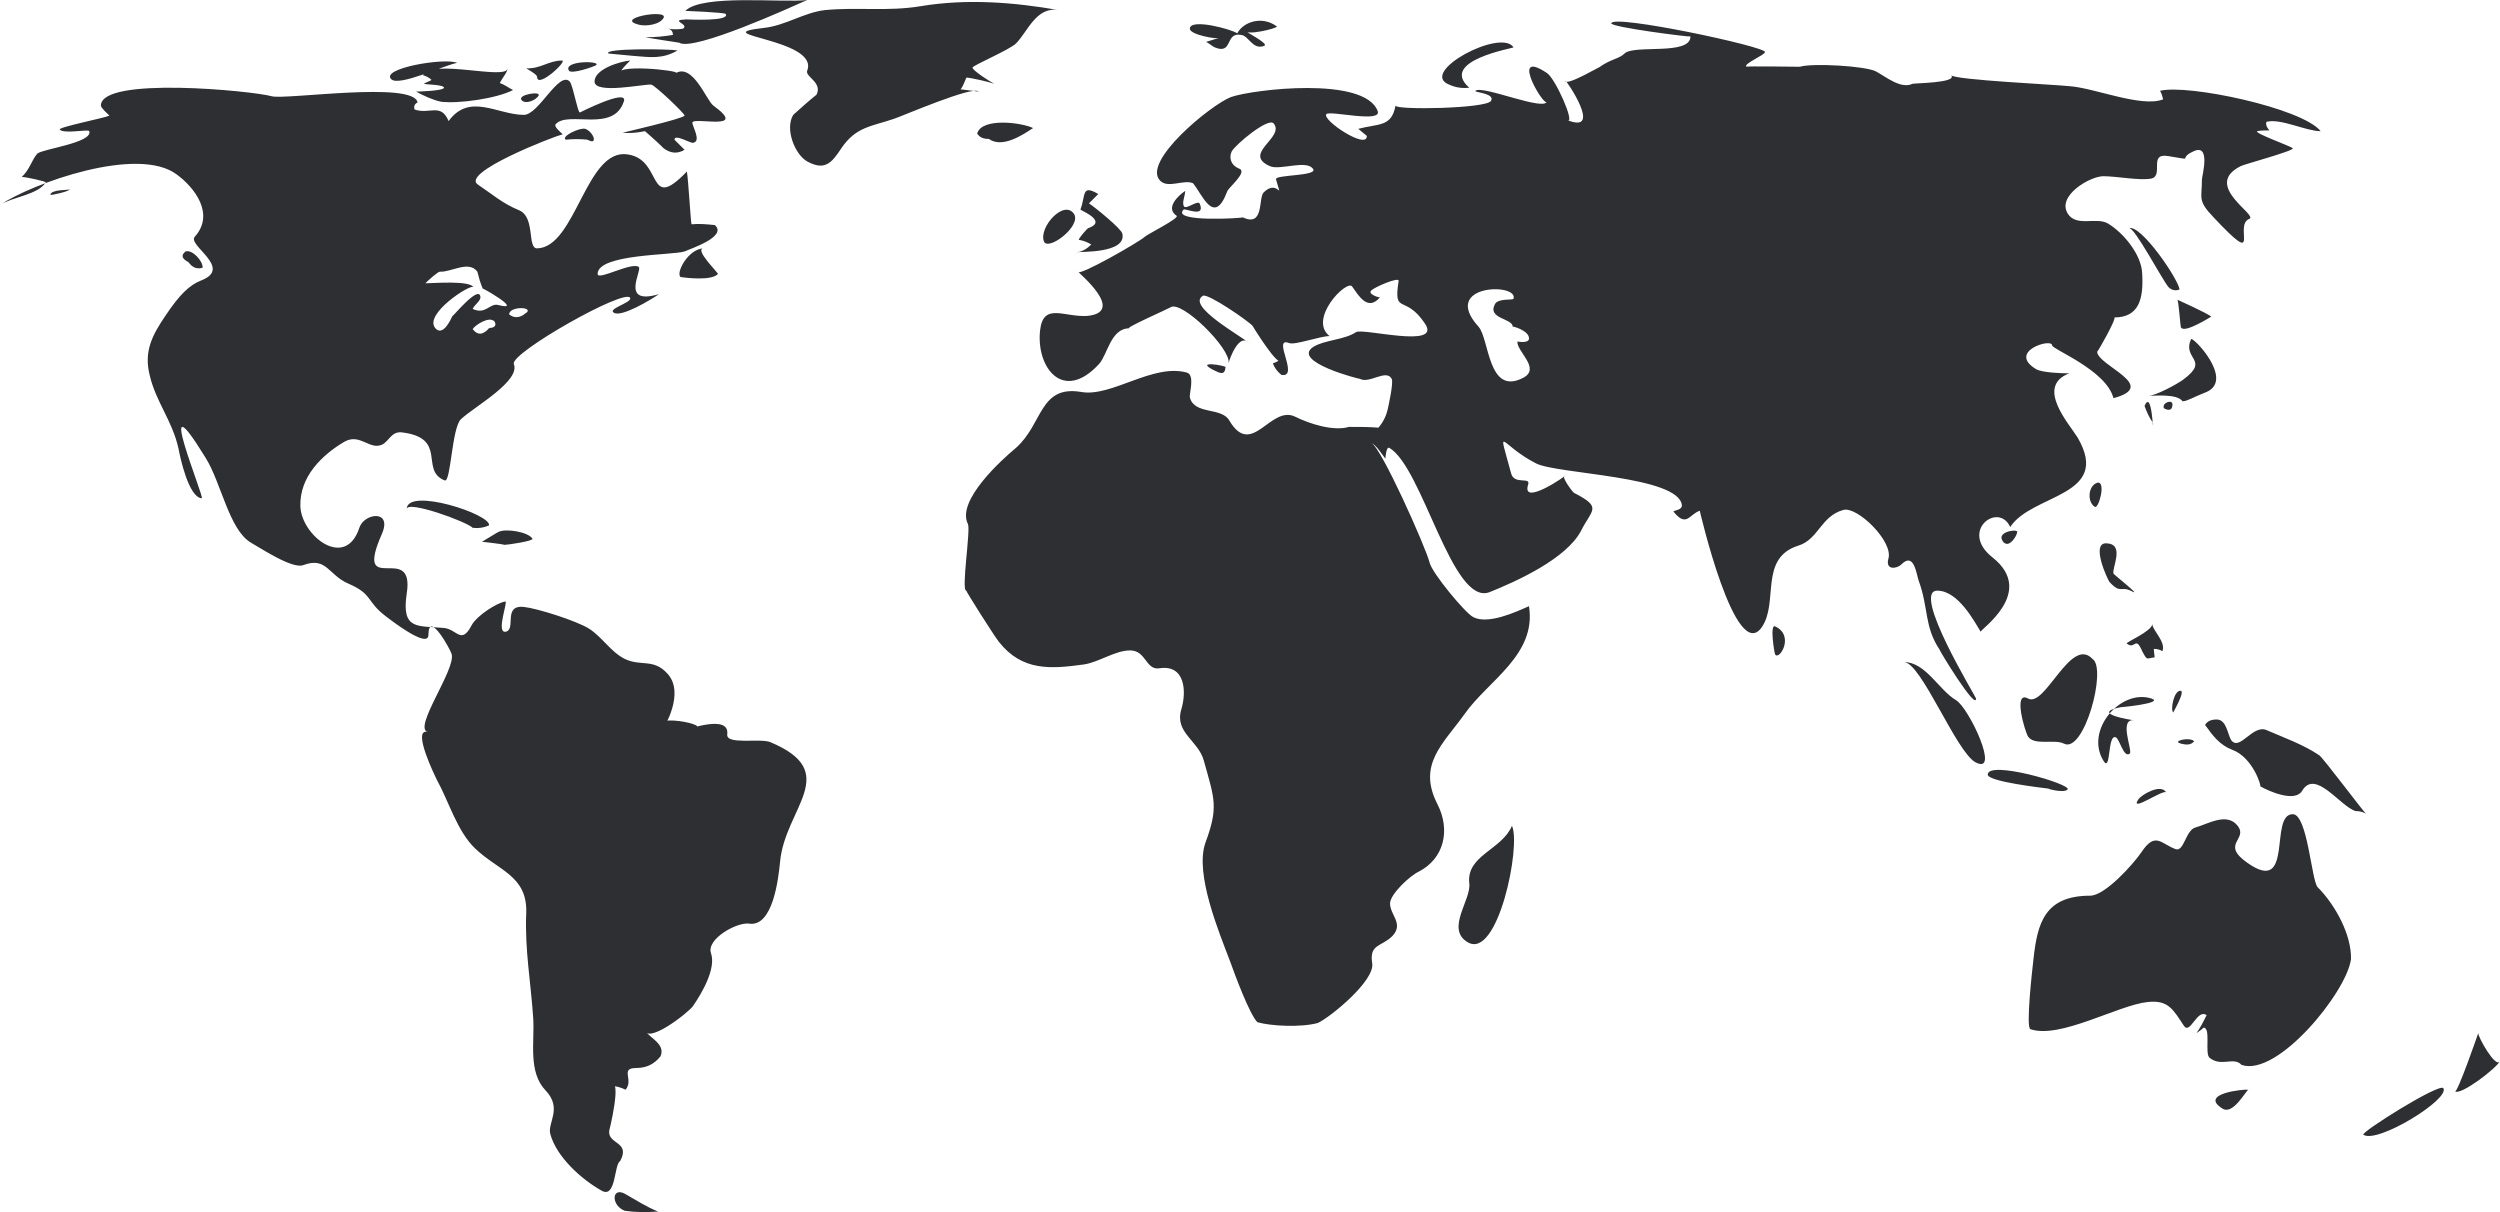 <?xml version="1.0" encoding="utf-8"?>
<!-- Generator: Adobe Illustrator 16.0.0, SVG Export Plug-In . SVG Version: 6.00 Build 0)  -->
<!DOCTYPE svg PUBLIC "-//W3C//DTD SVG 1.1//EN" "http://www.w3.org/Graphics/SVG/1.1/DTD/svg11.dtd">
<svg version="1.1" id="Layer_1" xmlns="http://www.w3.org/2000/svg" xmlns:xlink="http://www.w3.org/1999/xlink" x="0px" y="0px"
	 width="611.051px" height="296.259px" viewBox="0.569 247.933 611.051 296.259"
	 enable-background="new 0.569 247.933 611.051 296.259" xml:space="preserve">
<g>
	<path id="path2830" fill="#2E2F32" d="M153.285,543.878c-3.415-1.328-3.225-5.881,0-4.174c2.656,1.518,5.312,3.226,8.157,4.363
		C158.596,544.257,155.94,544.257,153.285,543.878z M147.593,538.945c-4.743-2.656-11.003-8.157-12.521-13.849
		c-0.759-2.656,3.035-6.261-1.139-10.624c-4.363-4.553-2.656-11.951-3.035-17.643c-0.569-8.727-2.087-16.884-1.708-25.61
		c0.379-9.296-6.829-10.435-12.521-15.936c-4.363-4.174-6.45-11.572-9.296-16.694c-0.379-0.759-6.26-12.711-2.276-11.763
		c-3.604-0.948,6.83-15.176,5.881-18.971c-0.189-0.948-5.691-11.003-5.691-4.742c0,3.604-9.675-3.984-10.434-4.554
		c-4.933-3.794-3.036-5.312-9.106-7.967c-4.933-2.087-5.312-6.64-11.003-4.553c-2.656,1.139-10.813-4.363-12.9-5.501
		c-5.312-3.225-7.209-14.607-11.003-20.678c-13.279-21.626-0.189,9.865-0.948,9.865c-3.225-0.189-5.312-10.054-5.691-12.141
		c-1.518-6.83-5.501-11.383-7.019-17.833c-1.518-5.881,0.569-9.865,3.794-14.608c3.415-5.122,5.881-7.588,8.917-8.727
		c7.588-3.035-3.604-8.537-1.708-10.624c4.933-5.501,0-11.952-4.363-15.177c-9.485-7.209-35.286,2.087-43.253,7.399
		c2.845-1.897,9.295-2.466,11.192-5.502c0.19-0.189-4.743-1.328-5.881-1.328c1.897-1.708,2.466-4.174,3.794-5.691
		c1.138-1.138,13.659-2.656,12.71-5.501c-0.19-0.569-6.071,0.759-7.209-0.379c-0.569-0.569,11.003-2.846,12.141-3.415
		c-0.569-0.569-2.086-1.897-2.086-2.466c0-7.209,36.993-3.604,41.736-2.277c3.225,0.949,34.716-3.794,35.665,1.518
		c-0.759,0.38-0.949,0.949-0.759,1.708c3.604,1.328,6.45-1.708,8.347,2.846c5.122-7.019,11.952-1.518,18.402-1.518
		c3.604,0,8.537-10.813,11.193-8.158c0.759,0.759,1.897,7.399,2.466,7.588c0,0,11.572-5.881,10.813-2.845
		c-2.466,7.968-13.659,2.276-16.694,5.691c-0.569,0.569,1.328,2.087,1.708,2.466c-2.276,0.569-25.231,9.485-20.678,12.331
		c3.415,2.276,5.881,4.553,10.055,6.26c3.984,1.708,1.897,9.296,4.363,9.296c9.485-0.19,11.952-24.662,22.196-22.955
		c8.727,1.328,4.553,14.417,14.418,4.173c0.379,2.276,0.948,12.71,1.138,12.9c1.897-0.19,3.794,0,5.691,0.189
		c3.225,2.846-6.261,5.881-7.399,6.45c-2.846,0.949-21.248,0.569-21.248,5.501c0,1.708,8.348-3.035,10.055-1.707
		c0.949,0.759-4.743,9.485,4.933,6.64c-1.897,1.328-9.106,5.691-11.003,4.553c-1.708-0.948,4.363-2.466,3.983-3.604
		c-0.948-2.656-29.405,13.47-28.456,16.125c1.708,4.173-9.675,10.434-12.9,13.469c-2.276,2.087-2.466,15.556-3.984,14.987
		c-6.26-2.466,0.949-10.434-10.624-11.762c-2.466-0.19-3.035,2.276-4.743,3.035c-3.035,1.328-5.312-2.845-9.106-0.759
		c-5.501,3.225-11.003,8.537-10.813,15.746c0.19,7.209,11.003,15.746,14.418,5.312c1.138-3.604,8.157-4.553,5.501,1.518
		c-7.019,15.936,8.158,1.518,6.071,14.607c-1.328,8.916,2.656,7.778,8.916,8.347c3.415,0.19,4.363,4.363,7.02-0.759
		c1.138-2.086,5.881-5.312,8.157-5.691c0.759-0.189-2.276,7.588,0,7.399c2.846-0.38-0.759-6.64,4.553-6.071
		c3.415,0.38,12.9,3.415,15.936,5.313c3.225,2.087,5.312,5.691,8.727,7.398c3.984,1.897,7.019-0.189,10.434,3.604
		c4.363,4.742-0.949,13.279-0.949,13.279c-4.174-4.174,15.746,0,5.122,0.38c0.949,0,11.003-3.794,10.434,1.138
		c-0.379,2.656,7.778,0.949,10.434,1.897c17.833,7.398,3.604,16.125,2.466,29.404c-0.379,3.795-1.707,15.936-7.588,14.987
		c-3.036-0.379-10.434,3.794-9.296,7.209c1.328,3.794-2.276,9.865-4.363,12.9c-0.759,1.328-11.952,10.244-11.952,5.312
		c0,2.087,5.501,3.604,3.984,7.02c-1.518,1.897-3.415,2.846-5.881,2.846c-4.174,0-0.569,2.846-2.656,5.312
		c-1.138-0.569-2.466-0.948-3.794-0.948c3.225-2.846-0.379,11.951-0.19,10.813c-0.569,3.604,5.312,2.655,2.656,7.588
		C150.628,532.495,151.198,541.032,147.593,538.945z M111.169,325.144c-0.379,0.759,6.64-7.968,6.829-4.553
		c0,0.949-1.518,1.897-1.897,2.846c3.225,1.518,4.174-1.518,6.26-0.949c6.64,1.708-4.743-4.743-3.794-3.984
		c-0.569-1.328-0.949-2.656-1.328-4.173c-2.086-2.846-6.45,0.189-9.106,0c-0.569,0-2.846,2.086-3.604,2.846
		c1.708,0,10.813-0.759,11.762,0.948c-0.569-0.948-12.331,6.64-9.296,10.055C108.893,330.266,110.79,325.903,111.169,325.144z
		 M120.085,328.179c1.518-0.19,1.897-0.759,1.328-1.708c-1.328-1.328-4.743,0.949-5.312,1.897
		C117.24,329.887,118.568,329.887,120.085,328.179C121.982,327.42,119.137,328.748,120.085,328.179z M129.002,324.575
		c2.466-1.708-3.984-1.897-3.984,0.19C126.156,325.713,127.484,325.713,129.002,324.575
		C129.95,323.816,127.484,325.523,129.002,324.575z M578.231,525.286c-0.759-0.569,18.592-12.71,19.54-11.382
		C599.479,516.56,581.646,527.563,578.231,525.286z M543.705,518.836c-5.691-3.604,5.312-4.742,6.45-4.553
		C549.586,514.283,546.361,520.733,543.705,518.836z M600.617,514.663c0.569,0.568,5.502-13.659,5.691-14.229
		c-0.189,0.759,4.363,8.916,5.312,6.829C610.861,508.972,601.945,515.801,600.617,514.663z M548.447,508.213
		c-1.896-2.087-4.932,0.569-7.777-1.708c-1.328-0.948,0.379-7.398-1.518-7.398c-0.569,0.569-1.139,0.948-1.708,1.328
		c0.948-1.328,1.708-2.846,2.467-4.363c-2.277-1.707-3.984,4.743-5.502,2.656c-2.656-3.984-3.794-6.45-8.916-5.881
		c-7.209,0.759-21.438,9.105-28.646,6.64c-1.138-0.38,0.38-14.039,0.759-17.264c0.949-8.537,2.656-15.366,13.849-15.366
		c3.604,0,10.435-7.589,12.521-10.624c3.414-5.122,4.742-2.087,8.347-0.759c2.087,0.759,2.466-4.743,4.933-5.312
		c2.846-0.759,7.588-3.795,10.244-0.38s-4.363,4.363,2.466,9.106c11.383,7.968,5.122-11.952,11.004-11.952
		c3.604,0,4.553,16.125,6.07,17.833c4.363,4.363,8.347,11.762,8.157,17.643C574.059,490.569,557.174,511.248,548.447,508.213z
		 M307.897,497.778c-1.897-1.896-5.502-11.572-6.64-14.797c-2.656-7.02-8.727-21.438-6.071-29.025
		c3.225-8.727,2.276-10.624-0.379-20.109c-1.328-4.933-7.209-6.829-5.501-12.521c1.328-4.363,0.949-11.003-5.312-10.055
		c-3.415,0.569-3.225-4.363-7.209-4.363c-3.604,0-7.588,2.846-11.192,3.415c-8.158,1.138-15.177,1.707-20.868-5.502
		c-1.328-1.707-8.157-12.521-7.968-12.521c-1.328,0,1.138-14.987,0.379-16.315c-2.846-5.691,8.347-15.746,11.762-18.591
		c6.64-5.881,5.691-15.367,15.935-13.659c7.399,1.328,17.454-7.02,25.801-4.743c2.086,0.569,0.569,5.122,0.759,6.071
		c1.138,4.363,7.778,2.276,9.675,5.691c5.502,9.296,10.055-3.984,16.125-0.948c3.415,1.707,9.296,3.604,13.091,2.466
		c2.466,0,4.932,0,7.208,0.19c1.139-1.328,1.897-2.846,2.277-4.553c0,0,1.518-6.64,0.948-7.398c-1.328-2.466-5.502,1.328-7.778,0
		c0.189,0.189-16.884-4.174-11.383-7.778c2.656-1.707,7.589-1.707,10.435-3.604c1.518-1.139,21.058,4.173,16.884-2.087
		c-4.933-7.399-7.778-1.897-6.45-10.434c0.189-1.138-5.881,1.518-6.64,2.276c-1.138,0.949,2.087,1.897,2.087,1.708
		c-3.035,3.604-5.312-0.569-6.829-2.656c-1.328-1.708-10.813,7.968-5.502,12.141c-2.276,0-8.537,2.276-9.865,1.708
		c-4.363-1.708,2.656,8.537-1.896,7.778c-0.949-0.759-1.708-1.707-2.087-2.846c0.759-0.189,1.328-0.569,1.896-0.948
		c-0.189,2.656-7.019-8.347-6.829-8.158c-0.949-1.138-10.813-7.968-12.141-7.398c-4.363,2.466,10.054,10.244,11.192,11.572
		c-2.276-2.656-4.743,3.794-4.932,4.932c0.569-3.604-11.572-15.556-14.228-13.659c-0.569,0.379-11.383,5.122-10.055,5.122
		c-4.553,0-5.312,6.45-7.399,8.727c-8.727,9.485-15.366,0.949-14.417-8.158c0.759-7.019,5.881-3.225,11.572-3.604
		c9.485-0.948-2.087-10.434-2.277-10.813c0,1.328,15.177-7.399,16.315-8.537c0.569-0.569,8.537-4.553,7.778-5.122
		c-2.846-1.897,0.379-4.933,2.087-6.071c0,1.138-0.759,2.656-0.379,3.604c0.379,1.328,3.604-1.707,3.984-0.379
		c1.328,3.415-3.604,0.949-3.984,1.328c-3.225,3.225,14.797,2.087,14.417,1.897c5.312,2.466,3.794-4.553,5.123-6.071
		c3.604-3.604,4.742,2.846,3.035-3.225c-0.38-1.138,10.055-0.759,9.106-2.466c-1.519-2.466-8.158,0.379-10.624-0.759
		c-6.83-3.036,3.794-7.02,0.948-10.434c-1.328-1.518-9.295,5.122-10.244,6.83c-0.759,1.518-0.189,3.415,1.708,4.173
		c2.466,0.759-2.656,4.743-2.846,5.691c-3.225,8.537-6.071,0.569-8.347-2.087c-2.276-0.949-6.071,1.328-7.968-0.569
		c-4.743-4.553,12.331-18.591,17.264-20.488c5.501-1.897,32.63-5.122,35.854,3.415c1.139,3.036-11.762-0.189-12.521,0.759
		c-1.328,1.328,10.055,8.917,9.865,5.312c-0.76-0.569-1.328-1.138-2.087-1.708c4.932-1.328,8.157-0.379,9.105-5.691
		c-0.189,1.138,22.196,0.759,23.334-1.138c1.139-1.897-4.363-2.087-3.794-2.466c1.518-1.518,17.453,5.312,17.453,2.466
		c0,2.656-9.675-13.28,0-6.83c2.087,1.328,6.83,12.141,5.122,11.572c8.727,3.415-0.569-10.055-0.569-9.675
		c0,1.518,9.296-3.984,8.158-3.225c2.846-2.087,4.933-2.087,6.26-3.415c2.277-2.277,16.126,0.569,16.126-4.174
		c0,0.19-19.54-2.276-19.351-3.225c0.379-2.276,37.752,5.691,37.563,7.02c0,0.759-5.313,2.845-4.553,3.604
		c-0.19-0.189,12.71,0,13.09,0c3.035-0.948,16.125-0.189,18.591,1.139c2.467,1.328,6.071,4.363,8.916,3.035
		c0.38-0.189,11.004-0.189,9.486-2.087c0.948,1.138,25.61,2.276,28.835,2.656c6.071,0.379,17.644,5.312,22.955,3.225
		c-0.189-0.759-0.38-1.518-0.759-2.086c6.64-1.708,34.717,4.173,39.27,9.865c-3.604,0-9.864-3.225-13.279-2.276
		c-0.189,0.759,0.189,1.518,0.759,2.087c-0.948,0-2.087,0-3.035,0.189c-0.569,0.569,8.157,3.604,8.727,4.174
		c0.568,0.569-12.142,3.983-12.711,4.363c-9.485,4.743,4.363,11.951,2.087,12.9c-3.983,1.518,3.415,12.521-8.727-0.379
		c-3.983-4.174-2.846-4.553-2.846-9.296c0-0.759,2.276-8.916-2.087-6.829c-4.174,1.897,0.949,2.276-6.26,1.138
		c-4.743-0.759-0.949,4.743-3.984,5.501c-2.846,0.569-8.537-0.569-11.762-0.569c-3.226,0-11.383,4.743-8.727,9.106
		c2.087,3.415,7.02,0.759,9.864,2.466c3.795,2.276,8.158,7.588,8.348,12.142c0.379,6.26-0.759,10.813-6.83,10.813
		c0.759,0-4.173,8.727-4.173,8.347c0,3.415,15.366,8.347,3.983,11.382c-1.707-6.83-14.986-11.952-14.986-12.9
		c0-1.897-11.193,1.518-3.795,5.881c1.518,0.759,5.881,0.948,7.968,0.948c-8.347,3.225,0,12.331,2.087,15.746
		c8.348,14.417-11.192,13.659-16.505,21.816c-2.846-6.26-12.521,0.948-4.363,7.398c10.813,8.537-3.035,17.643-2.846,18.212
		c-1.518-2.467-5.501-10.055-10.623-10.055c-6.45,0,9.485,25.99,9.485,26.369c0,3.035-9.106-11.951-8.916-11.951
		c-3.795-5.691-2.656-10.244-5.122-16.884c-0.569-1.708-1.139-7.019-4.174-3.984c-1.139,1.138-3.984,1.518-3.226-1.328
		c1.328-4.173-7.588-12.9-11.003-11.952c-5.501,1.518-6.07,7.209-11.003,8.727c-9.675,3.036-4.743,13.849-8.916,19.919
		c-6.45,9.296-15.177-28.456-15.177-28.456c-2.656,0.948-3.226,4.173-6.45,0.189c0.569-0.379,2.087-0.379,2.087-1.518
		c-0.759-7.209-30.543-7.588-35.665-10.244c-8.917-4.553-9.485-10.244-6.071,2.466c0.759,2.845,4.743,0.759,4.174,2.656
		c-1.897,5.691,9.865-2.466,8.916-2.087c-0.948,0.19,2.087,4.174,2.276,4.174c7.02,3.604,4.363,3.984,1.708,9.295
		c-3.604,6.83-15.746,12.331-22.386,14.987c-9.106,3.415-16.315-30.543-24.473-35.286c-0.759-0.379-0.948,2.466-0.948,2.656
		c-0.759-0.949-2.276-3.415-3.415-3.794c2.276,0.759,13.279,25.421,14.229,29.215c0.568,2.466,8.536,12.141,10.623,13.28
		c3.604,1.896,10.244-1.139,13.659-2.656c1.897,11.952-10.055,18.212-15.746,26.37c-5.312,7.398-11.572,12.33-6.64,22.006
		c3.226,6.26,1.708,13.279-4.553,16.505c-2.087,0.948-7.02,5.501-7.02,7.777c0,2.846,3.415,4.933,0.569,7.968
		c-2.656,2.656-5.691,1.897-4.933,6.64c0.759,4.174-10.055,13.091-13.279,14.608C318.521,499.106,311.122,498.728,307.897,497.778z
		 M372.777,340.32c4.553-2.276-1.518-6.45-1.328-8.916c0,0,2.846,0.569,2.846-0.759c0-1.897-3.983-3.036-3.983-2.846
		c0-2.087-6.261-1.897-4.363-5.501c0.759-1.518,4.363-0.949,4.553-1.328c1.328-3.984-18.022-3.604-8.537,6.83
		C364.62,330.835,364.24,344.684,372.777,340.32z M359.309,478.238c-5.502-3.225,0.948-10.434,0.379-14.417
		c-0.759-6.83,7.968-8.158,10.434-14.039C372.398,454.525,366.707,482.602,359.309,478.238L359.309,478.238z M576.335,446.178
		c-3.794-1.138-9.865-10.434-13.09-4.933c-1.708,2.846-7.968,0.19-10.244-1.138c0.379,0.189-1.708-7.02-6.83-8.916
		c-3.035-1.139-4.742-3.415-6.64-6.071c0.569-0.948,1.518-1.328,2.846-1.328c2.466,0,2.656,3.795,3.604,5.122
		c2.087,2.656,5.312-4.173,8.727-2.466c4.363,1.897,8.727,3.415,12.71,6.07c0.949,0.569,11.383,14.608,11.572,14.418
		C578.231,446.367,577.283,446.178,576.335,446.178z M523.217,443.332c0.759-1.138,5.501-3.983,6.829-1.707
		C529.477,440.677,520.939,446.747,523.217,443.332L523.217,443.332z M501.21,440.677c-1.518-0.19-14.797-1.708-14.797-3.415
		c0-3.604,20.299,2.276,19.54,3.604C505.194,441.814,501.399,440.866,501.21,440.677z M483.378,434.227
		c-4.743-2.656-13.28-24.473-17.453-24.473c5.312,0,8.536,6.829,12.71,9.296C481.86,420.946,489.638,437.641,483.378,434.227z
		 M514.68,433.847c-4.553-7.398,4.174-17.643,11.762-15.177c3.415,1.139-8.537,2.276-7.398,2.087
		c-7.968,1.518,2.655,3.226,3.225,3.226c-3.983-0.569-0.379,7.398-1.138,8.157c-1.518,1.138-2.467-3.604-3.415-3.984
		C515.628,427.207,516.576,437.072,514.68,433.847L514.68,433.847z M505.004,429.673c-2.276-1.138-7.208,0.569-8.727-1.707
		c-0.759-1.138-3.794-11.383,0-9.296c4.174,2.276,10.435-15.366,15.746-9.675C515.628,411.271,509.937,432.329,505.004,429.673z
		 M533.65,429.673c-2.466-0.568,2.087-1.707,3.225-0.568C536.116,430.053,534.979,430.053,533.65,429.673
		C532.512,429.294,534.599,430.053,533.65,429.673z M531.753,422.085c-0.759-0.759,0.19-5.312,1.708-5.312
		C534.979,416.583,531.374,422.654,531.753,422.085z M286.839,414.496C286.839,412.789,286.839,415.445,286.839,414.496
		C286.839,414.307,286.839,414.687,286.839,414.496z M524.165,407.098c-1.708-3.983-1.708-0.189-3.794-1.896
		c-0.38-0.19,6.26-3.035,6.26-4.743c0,1.518,3.415,4.363,2.467,6.64c-0.569-0.379-1.328-0.568-2.087-0.568
		c0,0.759,0.189,1.518,0.189,2.086C525.113,408.806,525.493,409.564,524.165,407.098z M434.433,407.856
		c-0.189-0.379-1.328-7.398,0-6.829C439.365,403.304,435.381,409.564,434.433,407.856z M521.698,392.49
		c-2.845-1.518-2.655,0.759-5.501-2.276c-0.38-0.379-4.743-9.675-0.759-9.485c4.553,0.189,1.328,5.881,1.707,7.398
		C517.146,388.317,524.165,393.818,521.698,392.49z M123.88,381.108c-0.379-0.19-5.501-0.759-5.501-0.759
		c1.328-0.759,3.983-2.466,4.173-2.466c1.708-0.759,7.019,0,8.158,1.708C131.089,380.159,124.639,381.108,123.88,381.108z
		 M490.396,380.539c-2.466-2.466,3.035-3.415,3.226-2.656C493.622,378.832,491.725,381.867,490.396,380.539
		C489.068,379.211,490.966,381.297,490.396,380.539z M116.102,376.934c-1.518-1.518-16.125-6.829-16.125-4.553
		c0-5.501,20.868,1.328,20.109,3.984C118.758,376.934,117.43,377.124,116.102,376.934
		C115.912,376.745,116.292,377.313,116.102,376.934z M512.593,371.812c-1.897-1.138-1.707-5.122,0.569-5.881
		C515.438,365.362,513.541,372.381,512.593,371.812C512.403,371.623,513.352,372.381,512.593,371.812z M526.821,351.324
		c-0.949-1.328-1.519-2.656-2.087-4.174C526.631,342.787,526.821,354.928,526.821,351.324
		C526.821,350.944,526.821,352.272,526.821,351.324z M529.477,347.719c-0.569-1.328,2.087-2.277,2.087-0.949
		S530.805,348.478,529.477,347.719z M534.029,346.012c-1.327-1.897-6.829-1.328-8.347-1.328c1.707,0,7.02-2.845,8.537-3.983
		c6.64-4.933-0.38-4.933,1.896-9.865c0.38-0.759,10.624,9.865,3.795,12.9C536.496,345.063,535.168,346.012,534.029,346.012z
		 M297.273,338.423c-4.933-2.466,2.846-1.138,2.846-0.759C299.929,339.751,298.791,339.182,297.273,338.423
		C295.376,337.475,299.36,339.372,297.273,338.423z M533.65,327.989c-0.189-0.189-0.569-7.019-0.948-6.829
		c0,0,7.588,3.415,8.347,4.173C541.238,325.144,534.599,329.507,533.65,327.989z M530.615,318.125
		c-1.518-1.708-8.348-14.797-9.676-14.418c3.036-0.948,12.331,12.9,12.331,14.987C532.322,319.073,531.374,318.883,530.615,318.125
		C530.235,317.556,531.374,318.883,530.615,318.125z M166.943,315.658c-1.328-0.948,1.897-7.019,5.691-7.019
		c-2.656,0,3.604,6.071,3.415,6.26C174.532,316.607,168.271,315.848,166.943,315.658L166.943,315.658z M46.668,312.054
		c-1.708-0.948-1.897-1.707-0.759-2.656c1.707-0.569,4.363,2.466,4.173,3.984C48.755,313.761,47.617,313.382,46.668,312.054
		C44.961,310.536,47.427,312.813,46.668,312.054z M263.885,309.588c1.328-0.19,2.466-0.949,3.415-1.897
		c-0.948-0.569-1.897-0.948-3.035-1.138c-0.19-0.189,1.897-2.656,2.276-2.846c4.933-1.707-1.897-4.363-1.897-4.553
		c1.328-3.415,0.189-6.26,4.363-3.794c-0.759,0.759-1.518,1.518-2.276,2.277c1.707,1.138,7.968,6.26,8.157,7.398
		C276.026,309.967,264.264,309.398,263.885,309.588C264.454,309.208,263.126,309.967,263.885,309.588z M255.727,306.932
		c-1.328-3.415,4.933-10.434,7.399-6.64C264.833,303.327,256.676,309.398,255.727,306.932
		C255.538,306.363,255.917,307.311,255.727,306.932z M12.9,295.549c0-1.328,4.553-1.138,4.743-1.328
		C17.264,294.791,12.9,295.739,12.9,295.549L12.9,295.549z M197.866,287.392c-3.036-1.707-5.501-7.968-3.415-11.382
		c1.897-1.708,3.794-3.415,5.691-4.933c1.518-3.035-2.846-4.363-2.276-5.881c3.035-7.778-25.611-8.727-10.624-10.434
		c5.312-0.569,9.865-3.794,14.987-4.363c7.778-0.759,15.366,0.38,23.334-0.948c11.383-1.897,22.955-0.949,33.768,0.948
		c-5.501-0.948-7.588,5.312-10.434,8.158c-1.518,1.518-10.434,5.312-10.624,5.881c-0.189,0.569,4.174,3.415,5.312,3.984
		c-0.949-0.379-5.691-1.518-6.83-1.518c0,0-1.138,3.035-1.518,2.846c1.518,0.189,3.035,0.379,4.553,0.569
		c-1.328-1.518-18.401,5.881-20.678,6.64c-5.501,1.897-9.295,1.897-12.9,7.209C203.747,287.961,202.04,289.668,197.866,287.392z
		 M162.77,284.167c-1.518-1.518-3.035-2.846-4.553-4.174c-1.897,0.379-3.604,0.569-5.501,0.379c0,0,14.797-3.415,15.177-4.173
		c0.19-0.38-7.398-7.588-8.157-7.588c-1.708-0.19-13.849,2.466-13.849-0.759c0-3.035,6.261-4.932,8.727-5.122
		c-0.569,0.569-3.035,2.846-2.466,3.604c-2.466-3.035,14.797-1.138,13.659-0.569c4.174-2.277,7.399,6.64,9.106,7.968
		c8.917,6.45-4.932,2.656-5.122,4.173c0,0.949,2.277,4.553,0.19,4.933c-0.569,0.189-4.553-2.276-4.553-0.759
		c0.759,0.759,1.708,1.707,2.466,2.466C165.995,285.685,164.288,285.305,162.77,284.167
		C161.821,283.598,164.667,285.305,162.77,284.167z M144.179,282.08c-1.708-0.19-3.604-0.19-5.312,0
		c-1.328-0.759,3.415-3.036,4.743-2.656C145.696,280.183,146.834,283.598,144.179,282.08
		C143.23,281.701,145.317,282.649,144.179,282.08z M242.258,281.89c-1.328,0-2.276-0.379-2.846-1.328
		c1.138-3.984,11.003-2.656,13.659-1.328C250.226,281.131,245.483,284.167,242.258,281.89
		C241.499,281.321,243.017,282.459,242.258,281.89z M108.324,272.784c-1.897-0.379-4.363-1.518-6.071-2.466
		c0.759,0,6.83-0.189,6.83-0.948s-4.363-0.759-4.933-0.949c0.569-0.379,1.328-0.569,1.897-0.948
		c-0.569-0.569-1.328-0.949-2.086-1.139c2.086-4.173,20.488,1.328,20.678-1.707c0,0.948-1.518,2.656-1.897,3.604
		c1.138,0.379,2.086,1.138,3.225,1.707C121.982,272.025,112.497,273.354,108.324,272.784
		C107.565,272.595,110.6,273.164,108.324,272.784z M128.053,272.405c-1.138-1.328,4.743-2.276,4.174-1.138
		C131.658,272.405,129.002,273.543,128.053,272.405z M354.755,268.611c-7.588-3.036,12.711-13.849,15.746-9.106
		c0.189,0.189-18.401,3.225-10.813,9.865C357.98,269.559,356.463,269.37,354.755,268.611z M96.182,267.283
		c-2.656-2.656,13.09-5.312,16.125-3.984C109.083,263.868,98.08,269.18,96.182,267.283z M131.848,266.713
		c0-0.569-2.087-1.707-2.656-2.086c3.415,0.189,5.502-1.897,8.727-1.897C139.436,262.729,131.848,269.749,131.848,266.713z
		 M139.625,265.196c-1.518-2.466,7.968-2.466,6.64-1.328C145.696,264.248,140.195,266.145,139.625,265.196z M155.372,261.591
		c-2.087-0.189-3.984-0.379-6.071-0.569c-1.518-1.328,14.987-1.139,16.884-0.759C162.58,262.35,159.735,261.971,155.372,261.591
		L155.372,261.591z M297.463,259.505c-0.759-0.38-1.328-0.949-2.086-1.328c1.138-0.379,2.276-0.759,3.415-0.949
		c-0.569,0.379-7.398-0.759-7.398-2.276c0-2.656,10.434,0.19,11.572,1.138c1.518-2.846,6.07-4.363,9.675-1.708
		c0.569,0.379-7.778,2.466-7.778,0.949c0,0.379,5.881,3.225,4.743,3.794c-2.846,1.139-3.794-2.466-5.691-2.656
		C299.929,255.71,302.016,261.402,297.463,259.505z M166.564,258.366c0,0-8.727-1.328-8.157-1.328c2.276,0,4.363-0.19,6.64-0.569
		c0-0.759-0.379-1.328-1.138-1.518c1.138,0.19,2.466,0.19,3.604,0c1.708-1.138-3.604-2.087,0.759-2.276
		c0.379,0,10.813,0.569,9.675-1.328c-0.19-0.379-9.865-0.759-9.865-0.759c4.173-4.174,23.713-1.897,29.784-2.656
		C194.451,249.45,169.979,260.643,166.564,258.366z M156.889,254.003c-6.64-1.518,7.019-3.984,5.881-1.707
		C161.821,254.003,158.407,254.382,156.889,254.003C154.423,253.434,158.786,254.382,156.889,254.003z"/>
</g>
</svg>
